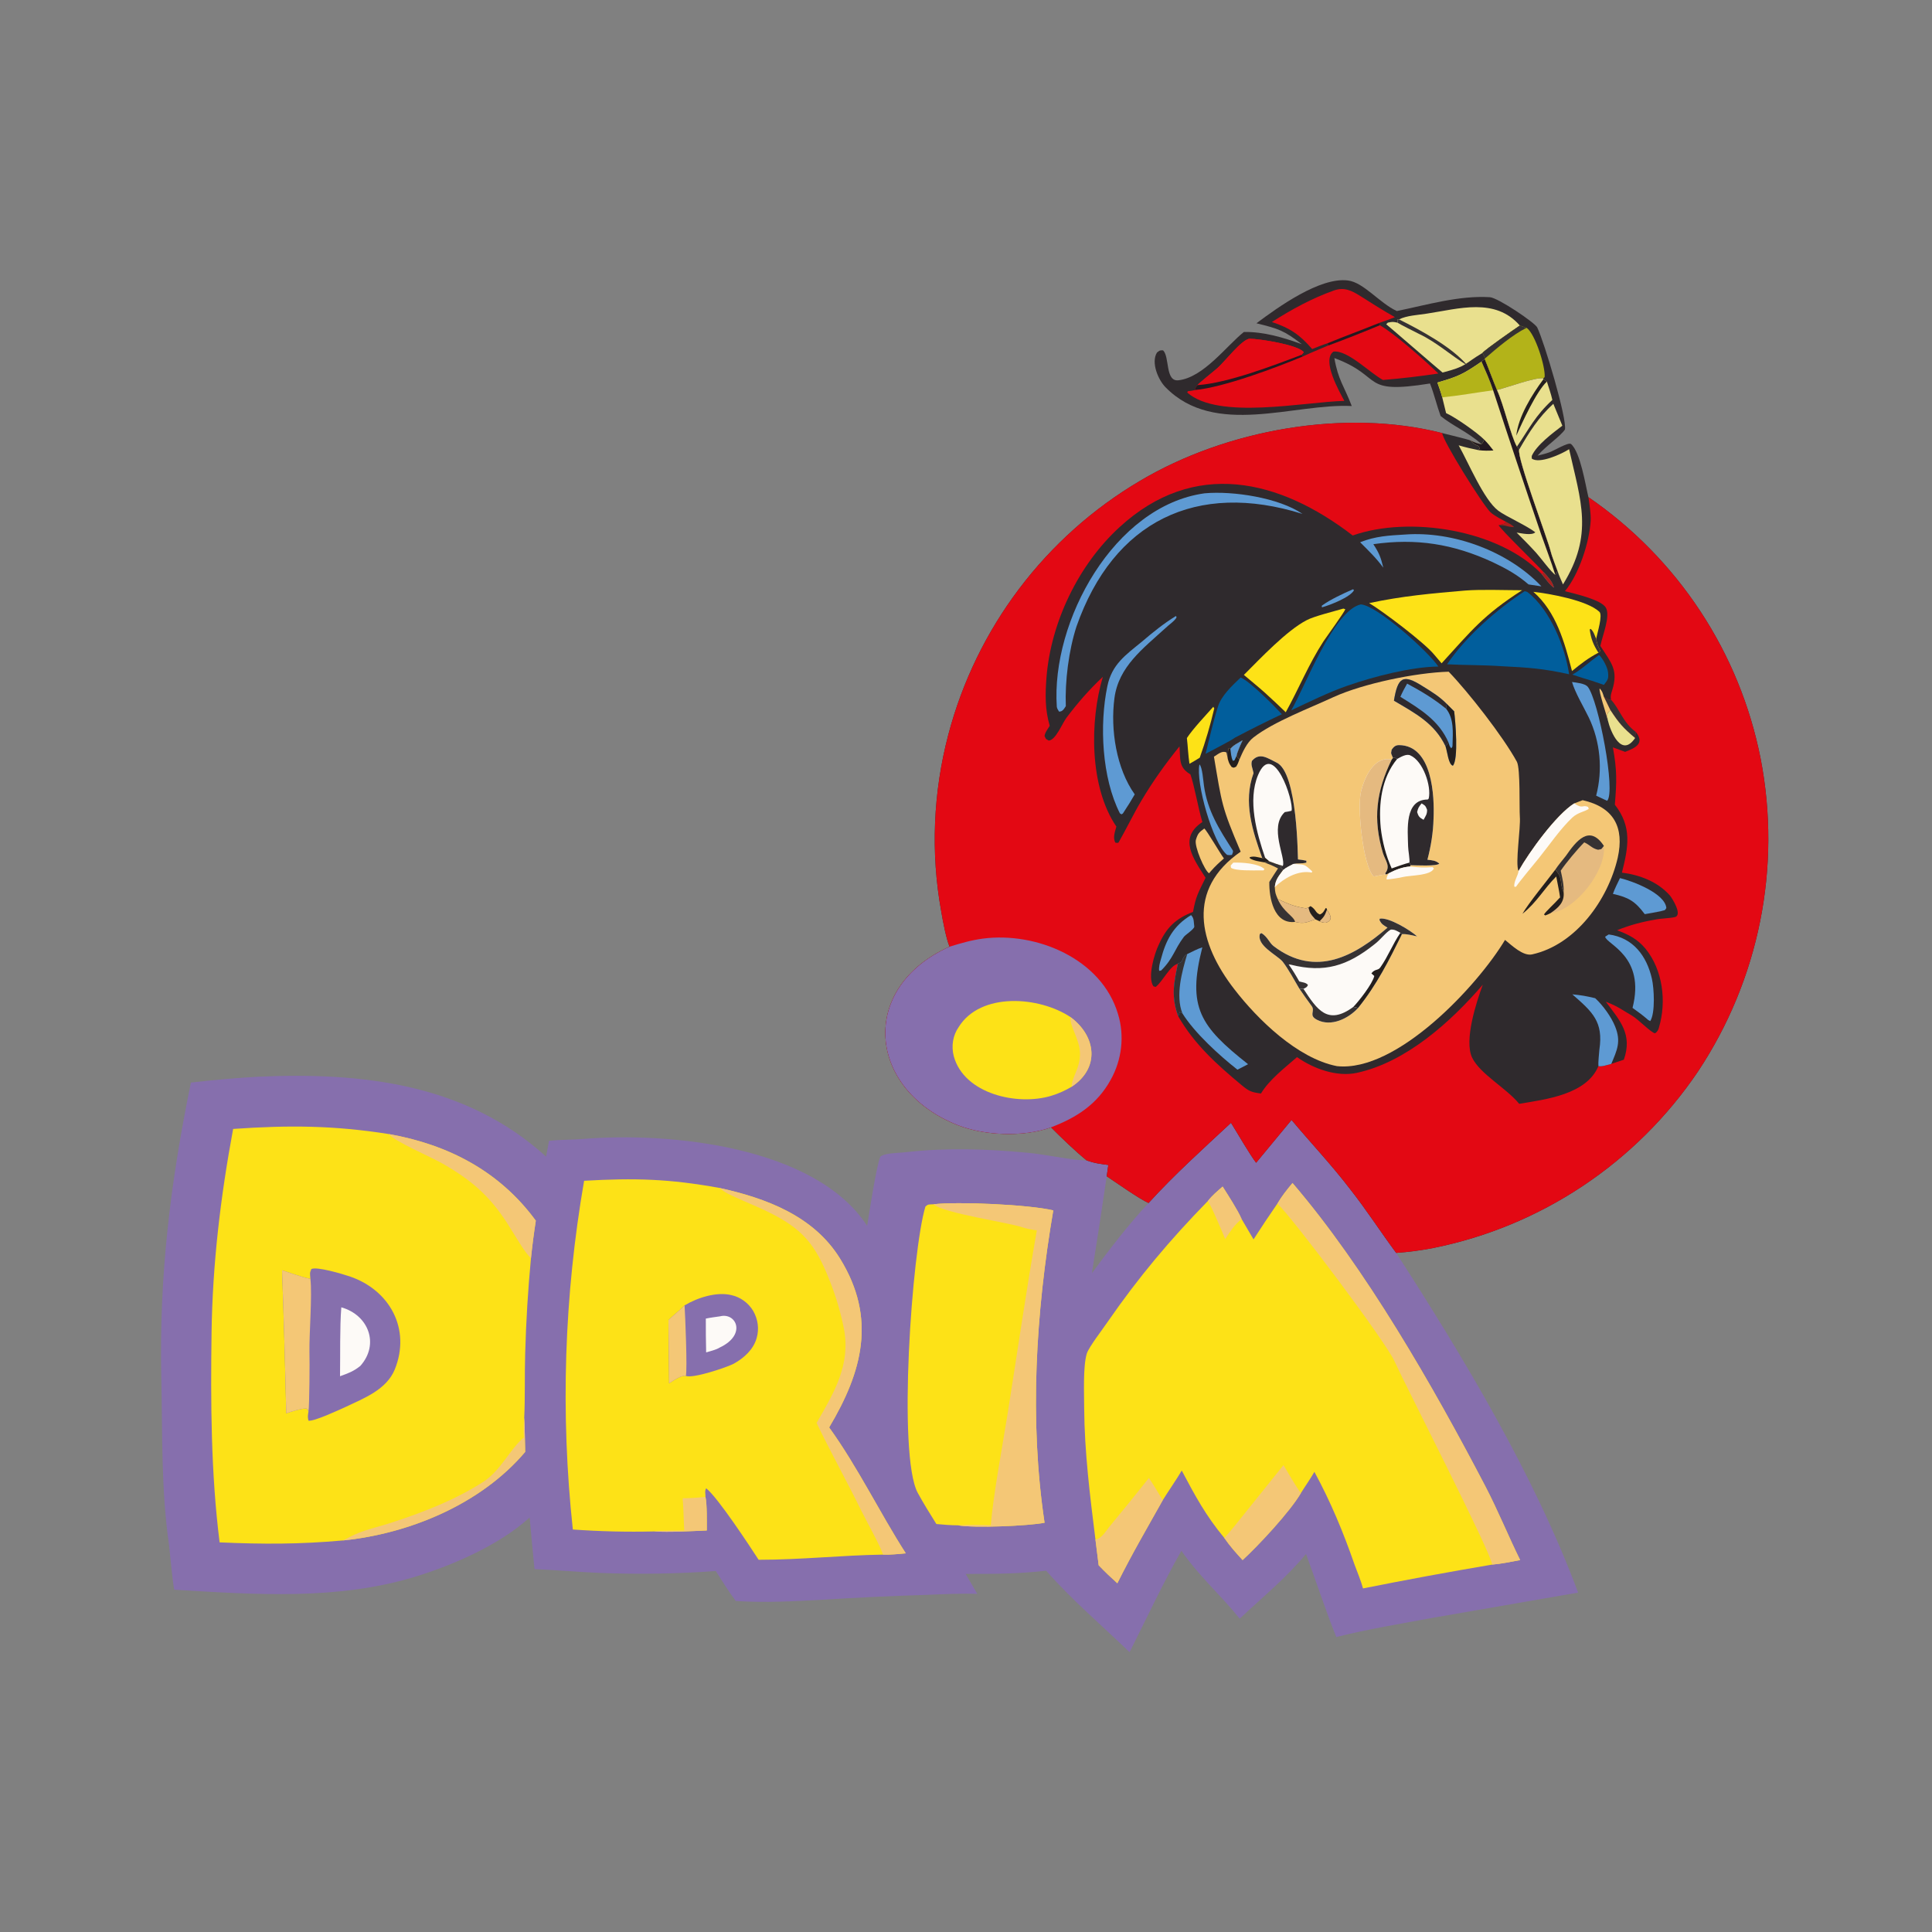 <svg version="1.2" xmlns="http://www.w3.org/2000/svg" viewBox="0 0 600 600" width="600" height="600">
	<rect x="0" y="0" width="600" height="600" fill="#808080" stroke="none"/>
	<title>Proyecto nuevo</title>
	<style>
		.s0 { fill: #866fad } 
		.s1 { fill: #fde217 } 
		.s2 { fill: #f4c776 } 
		.s3 { fill: #fdfaf7 } 
		.s4 { fill: #2f2a2d } 
		.s5 { opacity: .99;fill: #ab1e1c } 
		.s6 { fill: #e30813 } 
		.s7 { fill: #363233 } 
		.s8 { fill: #e9e08e } 
		.s9 { fill: #b3b319 } 
		.s10 { fill: #241920 } 
		.s11 { fill: #5e9ad3 } 
		.s12 { fill: #241f1e } 
		.s13 { fill: #ab1e1c } 
		.s14 { fill: #e5ba80 } 
		.s15 { fill: #015e9c } 
	</style>
	<g id="Layer 1">
		<g id="Layer 1">
			<path class="s0" d="m59.3 336.2q10.3-1.2 20.6-1.8c32.4-1.5 64.7 2.1 89.7 24.8l0.9-4.9c3.4-0.4 7.3-0.3 10.8-0.6 26.8-2.2 71.9 2.3 88 27 0.6-3.7 2.9-18.8 4.1-21.5 1.5-1.2 5.8-1.1 8.1-1.4 12.5-1.4 25-1 37.6 0.2 5.6 0.5 12.4 2.1 17.9 2.4h0.5c2.6 0.9 3.9 1 6.7 1.4l-0.5 3.5q-2.2 15-4.6 30.1c5.2-7.1 11.6-15.4 17.6-21.8 8.1-8.9 16.8-16.7 25.6-24.9 2 3.2 5.8 9.8 7.8 12.4l11-13.3c6.2 7.4 12.3 13.8 18.2 21.5 5.2 6.6 9.4 13.2 14.3 19.8 21 32.6 42.9 69 56.5 105.5l-45 7.8c-9.2 1.7-21.1 3.7-30.1 6-3.2-7.9-6.4-17.7-9.4-25.8-6.4 7.7-13.5 13.4-20.6 20.1-5.8-7.3-12.5-13-18.1-21.1-5.7 10-10.9 21.2-16.1 31.5-8.6-8.3-17.9-16.2-25.9-25.3-8.8 1-16.1 1-25 1l3.6 6.2c-4.6-0.2-11 0.1-15.7 0.3q-16.1 0.5-32.2 1.5c-9.2 0.5-17.9 1-27.1 0.4-2.1-2.8-4.3-6.3-6.2-9.3q-17.9 1.3-35.8 0.6c-6.9-0.3-13.7-0.9-20.5-1.2q-0.8-8-1.5-16l-0.4 0.3c-9 8.1-23 14.3-34.6 17.9-24.5 7.6-50.2 5.7-75.4 4.2-0.7-4.2-1.1-9.5-1.6-13.9-2.5-17.3-2-34.5-2.4-51.8-0.7-31.8 2.8-60.7 9.2-91.8z"/>
			<path class="s1" d="m72.4 350.6c17.3-1.2 31.4-1.1 48.4 1.6 18.5 3.3 34.4 11.6 45.6 26.9q-0.9 5.8-1.5 11.6-1.4 14.8-1.8 29.6c-0.2 6.2 0 14.2-0.3 20 0.2 3.5 0.2 7.2 0.3 10.6-13.7 16.2-35.9 25.4-56.6 27.5-13.5 1.2-24.6 1.2-38.3 0.6-2.7-21.5-2.8-43.5-2.5-65.1 0.3-21.4 2.8-42.3 6.7-63.3z"/>
			<path class="s2" d="m120.8 352.2c18.5 3.3 34.4 11.6 45.6 26.9q-0.9 5.8-1.5 11.6c-1.7-1.3-5-7.1-6.3-9.1-5.8-9.5-11.5-14.7-21.1-20.2-3.4-2-15-6.9-16.7-9.2z"/>
			<path class="s2" d="m162.8 440.3c0.2 3.5 0.2 7.2 0.3 10.6-13.7 16.2-35.9 25.4-56.6 27.5 0.8-0.4 1.1-0.5 1.8-0.9 4-2.3 9.8-3.4 14.1-4.9 9.7-3.2 19.1-6.9 27.7-12.4 5.5-3.6 8.2-10.1 12.6-13.8-0.1-2.2-0.1-3.9 0.1-6.1z"/>
			<path class="s0" d="m96.4 397.2c-0.1-1.6-0.3-1.8 0.3-3.1 1.8-0.8 9.5 1.5 11.9 2.3 12.4 4.2 19.1 16.3 14 28.9-2.6 6.3-9.5 8.9-15.4 11.7-2 0.9-9.7 4.5-11.4 4.2-0.3-1.2-0.2-1.6 0-2.8-0.3-0.8 0-0.5-0.7-1-2 0.1-4.3 0.9-6.2 1.5q-0.5-22.2-1.3-44.4c2.7 0.9 6.1 2.1 8.8 2.7z"/>
			<path class="s2" d="m87.6 394.5c2.7 0.9 6.1 2.1 8.8 2.7 0.6 5.1-0.4 17.1-0.3 22.7 0.1 2.8 0 16.6-0.3 18.5-0.3-0.8 0-0.5-0.7-1-2 0.1-4.3 0.9-6.2 1.5q-0.5-22.2-1.3-44.4z"/>
			<path class="s3" d="m106 406c8.5 2.4 11.9 11.5 5.9 18.2-2.1 1.7-3.8 2.3-6.3 3.2 0.1-6.4-0.1-15.3 0.4-21.4z"/>
			<path class="s1" d="m396.7 373.8c1.5-2.5 2.8-4.1 4.7-6.4 22.7 26.5 43.6 63 59.9 94.2 4 7.7 7.1 15.4 10.8 22.9-2.7 0.5-6.1 1.2-8.7 1.4q-20.1 3.4-40.1 7.4c-0.7-2.5-1.7-4.9-2.6-7.3-3.5-10.1-7.4-19.5-12.5-28.9-1.2 2.1-2.9 4.5-4.2 6.6-3.4 5.8-13.1 16.2-18.1 20.8-2.1-2.3-3.9-4.3-5.7-6.9-5.8-7-9-13-13.2-20.9-1.7 2.9-4.1 6.3-5.9 9.2-5.1 9.1-9.4 16.4-14.1 25.8-2.1-1.9-3.8-3.5-5.8-5.6q-0.5-4-1-8c-1.7-13.6-3.4-27.1-3.5-40.8 0-4.4-0.4-12.8 0.8-16.9 0.6-2 5.1-7.8 6.5-9.9 9.7-14 19.3-25.4 31.1-37.5 1.4-1.8 2.9-3 4.6-4.5 1.7 2.7 4.7 7.3 5.9 10.1l3.7 6.3q3.6-5.6 7.4-11.1z"/>
			<path class="s2" d="m396.7 373.8c1.5-2.5 2.8-4.1 4.7-6.4 22.7 26.5 43.6 63 59.9 94.2 4 7.7 7.1 15.4 10.8 22.9-2.7 0.5-6.1 1.2-8.7 1.4-0.2-3.5-27.2-56.2-30.4-63.3-2.8-6.1-31.7-44.6-36.3-48.8z"/>
			<path class="s2" d="m340.2 478.1c1.8-0.2 3.1-2.4 4.2-3.8q6.3-7.6 12.4-15.3c1.5 2.2 2.9 4.6 4.3 6.9-5.1 9.1-9.4 16.4-14.1 25.8-2.1-1.9-3.8-3.5-5.8-5.6q-0.5-4-1-8z"/>
			<path class="s2" d="m398.6 455c1.5 2.5 3.7 6.4 5.4 8.7-3.4 5.8-13.1 16.2-18.1 20.8-2.1-2.3-3.9-4.3-5.7-6.9 1.4-1.3 4.8-5.7 6.2-7.4q6.1-7.6 12.2-15.2z"/>
			<path class="s2" d="m375.1 373c1.4-1.8 2.9-3 4.6-4.5 1.7 2.7 4.7 7.3 5.9 10.1-2.2 1.7-3.5 3.8-5.1 6.2-1-2.4-4.2-10.1-5.4-11.8z"/>
			<path class="s1" d="m181.4 366.7c15.7-0.9 26.5-0.6 41.9 2.2 14.6 3.2 29.4 8.7 37.6 22 11.4 18.5 6.9 35.1-3.4 52.4 9 12.5 15.7 26.5 23.8 39.1-2 0.2-5.2 0.5-7.1 0.4-13 0.2-25.3 1.6-38.6 1.6-2.8-4.3-12.7-19.4-16.3-22.2-0.5 1-0.2 1.5-0.2 2.7 0.5 2.4 0.4 7.7 0.4 10.4-4.8 0.2-11.6 0.6-16.4 0.3q-12.6 0.3-25.2-0.6c-3.9-36.1-2.7-72.5 3.5-108.3z"/>
			<path class="s2" d="m223.3 368.9c14.6 3.2 29.4 8.7 37.6 22 11.4 18.5 6.9 35.1-3.4 52.4 9 12.5 15.7 26.5 23.8 39.1-2 0.2-5.2 0.5-7.1 0.4-0.3-1.8-5.6-11.3-6.8-13.8-4.4-9-9.5-18.1-13.8-27.1 5.5-9.5 10.6-18.1 8.5-29.2q-1.5-7.6-4.4-14.9c-4.5-11.5-8.5-16.3-19.7-21.7-2.6-1.3-11.3-4.8-13-6q-0.9-0.6-1.7-1.2z"/>
			<path class="s2" d="m219.1 464.9c0.5 2.4 0.4 7.7 0.4 10.4-4.8 0.2-11.6 0.6-16.4 0.3 2.3-0.3 7-0.2 9.4-0.3-0.2-3.4-0.2-6.5-0.5-10 2.2 0 4.9-0.2 7.1-0.4z"/>
			<path class="s0" d="m212.6 405.4c4-2.4 9.9-4.3 14.5-3.2 2.8 0.6 5.3 2.4 6.8 4.9 1.5 2.6 1.9 5.6 1.1 8.4-1 3.6-3.9 6.2-7.1 8-2.3 1.2-12.8 4.7-14.9 3.8-1.4-0.3-3.8 1.4-5.2 2.3l-0.2-19.6c1.5-1.6 3.3-2.8 5-4.6z"/>
			<path class="s2" d="m207.6 410c1.5-1.6 3.3-2.8 5-4.6 0.2 3 0.9 19.9 0.4 21.9-1.4-0.3-3.8 1.4-5.2 2.3z"/>
			<path class="s3" d="m223.6 408.8c5-1.3 8.4 5.7-0.1 9.7-1.1 0.7-2.9 1.1-4.2 1.5-0.1-3.3-0.1-7.2-0.1-10.5 1.4-0.3 3-0.5 4.4-0.7z"/>
			<path class="s1" d="m289.9 374c7.6-0.9 29.7 0.1 37.2 1.9-5.4 31.6-7.5 65.1-2.7 97-5.1 1-21.8 1.7-26.9 0.8-2.3 0-4.5-0.2-6.7-0.4-2-3.2-4-6.4-5.8-9.7-6.3-11.8-1.8-75.1 2.4-88.9 0.9-0.8 1-0.6 2.5-0.7z"/>
			<path class="s2" d="m289.9 374c7.6-0.9 29.7 0.1 37.2 1.9-5.4 31.6-7.5 65.1-2.7 97-5.1 1-21.8 1.7-26.9 0.8 2.9-0.2 7.1-0.1 10.2 0 0.7-9 3.7-25.1 5.2-34.5 3-18.9 5.8-38.4 9.1-57.1-0.9-0.1-3.6-0.6-4.3-0.9-4.7-1.6-24.6-4.4-27.8-7.2z"/>
			<path class="s4" d="m390.2 100.4c6.7-5 19.7-14.4 28.4-13.3 4.9 0.6 9.8 7 15.2 9.5 9.3-1.9 19.4-4.9 28.9-4.3 2.6 0.2 14.1 8 14.7 9.4 2.2 4.5 9.3 28.4 8.6 31.7-1.5 2.2-5.8 5-8.5 8.1 1.3-0.3 2.5-0.6 3.6-1 1.3-0.4 6-3.3 6.8-2.6 2.9 2.5 4.5 12.8 5.4 16.5 27.8 19.1 47 48.2 53.5 81.3 6.5 33.7-0.5 68.5-19.5 97.1-19.2 28.4-48.8 48.1-82.3 54.8q-5.7 1.1-11.4 1.5c-4.9-6.6-9.1-13.2-14.3-19.8-5.9-7.7-12-14.1-18.2-21.5l-11 13.3c-2-2.6-5.8-9.2-7.8-12.4-8.8 8.2-17.5 16-25.6 24.9-2.8-1.2-10.3-6.5-13-8.3l0.5-3.5c-2.8-0.4-4.1-0.5-6.7-1.4-3.8-3.1-7.7-6.9-11.1-10.3-8.5 3.1-20.7 2.6-29-0.7-28-11.1-30.9-42.6-2.5-55.4-1.1-2.6-2.1-8.1-2.6-11-3.3-18.2-2.5-36.9 2.2-54.8 8.7-33.1 30.1-61.5 59.6-78.9 26.8-15.9 63.5-22.5 93.8-14.8 1.5 0.4 7.9 1.9 8.8 2.3 0.9 0.4 2.4 1.1 3.4 1.1-4.5-3.9-8.9-5.6-12.7-8.7-1.2-3.3-2-6.8-3.3-10.1-21.9 3.5-14.1-2.1-29.7-7.9 1.2 6.9 3 8.6 5.4 14.9-17.9-0.9-42.5 9.8-57.8-5.8-2.3-2.3-4.6-7.7-2.7-10.8 0.9-0.7 0.8-0.7 1.9-0.7 2.1 2 0.6 9.8 4.8 9.3 7.8-0.9 14.9-10.7 20.3-15 6.2-0.1 12.2 1.7 18 3.8-5.6-4.3-7.2-4.8-14.1-6.5zm88.6 77.9c1 1.2 2.6 3.5 3.8 4.2-0.6-2.1-1.8-3.2-3.2-4.8z"/>
			<path class="s5" d="m479.4 177.7c1.4 1.6 2.6 2.7 3.2 4.8-1.2-0.7-2.8-3-3.8-4.2z"/>
			<path class="s6" d="m294.9 294c-1.1-2.6-2.1-8.1-2.6-11-3.3-18.2-2.5-36.9 2.2-54.8 8.7-33.1 30.1-61.5 59.6-78.9 26.8-15.9 63.5-22.5 93.8-14.8 0.1 2.3 12.5 22.2 15 24.6 1.2 1.1 3.4 2.2 4.9 3-1 0.9-0.9 0.6-2.4 1 1.1 1.8 11.4 11.7 14 14.6l-0.6 0.6c-13.2-13.8-41.1-18.2-58.7-12-22.9-17.6-49.3-23.8-72.4-2.6-12.7 11.6-21.3 29.4-22.7 46.6-0.4 5.3-0.5 10 1 15.1-0.6 1-1.5 2.1-1.6 3.2 0.6 1.2 0.2 0.7 1.3 1.4 2.2-0.2 4.1-5.2 5.5-7.1 3.4-4.5 7.1-8.8 11.3-12.7-4.1 13.7-4.2 34.2 4.2 46.5-0.4 1.5-1.2 3.5-0.3 5 0.3 0 0.8 0.2 1-0.1 2.4-4.2 4.6-8.8 7.1-13 3.5-5.9 7.5-11.5 11.8-16.8 0.3 3.8-0.3 6.4 3.1 8.5l0.3 0.2c1.3 3.8 2.3 10 3.7 14.8-7.6 5-2.7 11.5 1 17.3-2.3 4.7-3 5.7-3.9 10.6-5.4 2.1-8.2 4.8-10.6 10.1-1.4 2.8-3.6 10.3-1.7 13l0.7 0.2c2.3-1.8 4.4-6.6 6.9-7.2-1.3 6.1-2.1 10.3 0.1 16.3 5 8.7 12 15 19.7 21.4 2.3 1.9 3 2.2 6 2.6 2.6-4.3 7.3-7.9 11.2-11.3 5.1 3.6 12.3 6.2 18.5 4.9 15.4-3.3 29.3-15.9 39.2-27.4-2 5.4-5.9 17.3-3.3 22.7 2.5 5.1 10.6 9.4 14.6 14.3 8.4-1.4 20.9-2.9 24.6-11.7 1.3 0.2 2.7-0.4 4-0.7l3.9-1.3c2.7-7.8-1-11.9-5.6-18 3.9 1.5 4.8 2.4 8.1 4.3 2.3 1.4 5.9 5.3 7.2 5.5 0.7-0.5 1-1 1.2-1.8 2.4-8.1 1.2-17.9-4.2-24.5-2.5-3-5.3-4.4-8.8-5.7 3.9-1.6 7.7-2.6 11.8-3.3 1.8-0.4 4.6-0.4 6.2-0.8 2.4-0.7-1-6-1.6-6.7-3.8-4.3-9.4-6.4-14.9-7.1 2-7.9 3.2-14.2-2.2-21.1 0.6-7.2 0.7-10.6-0.6-17.8l3.8 1.4c3.4-1.3 6.1-2.7 3.3-6.2l-0.2 1.9c-3.8-3.2-5-4.6-7.7-8.7l-2-4.1c0.9 0.6 1.2 0.9 2.2 0.9-0.2-1.2 0-1.7 0.4-3 1.9-6.2-0.2-8.3-3.7-13.7 0.7-3.4 3.2-9.3 1.7-11.9-1.5-2.5-9.6-4.3-12.7-5.1 4.4-5.3 7.6-15.2 8-21.9 0.1-2.2-0.4-5.1-0.7-7.3 27.8 19.1 47 48.2 53.5 81.3 6.5 33.7-0.5 68.5-19.5 97.1-19.2 28.4-48.8 48.1-82.3 54.8q-5.7 1.1-11.4 1.5c-4.9-6.6-9.1-13.2-14.3-19.8-5.9-7.7-12-14.1-18.2-21.5l-11 13.3c-2-2.6-5.8-9.2-7.8-12.4-8.8 8.2-17.5 16-25.6 24.9-2.8-1.2-10.3-6.5-13-8.3l0.5-3.5c-2.8-0.4-4.1-0.5-6.7-1.4-3.8-3.1-7.7-6.9-11.1-10.3-8.5 3.1-20.7 2.6-29-0.7-28-11.1-30.9-42.6-2.5-55.4z"/>
			<path class="s0" d="m294.9 294c3.6-1.1 6.6-2 10.3-2.5 16.6-2.2 36.9 6.2 42 23.4 2.1 6.8 1.2 14.3-2.3 20.5-4.2 7.6-10.6 11.7-18.5 14.7-8.5 3.1-20.7 2.6-29-0.7-28-11.1-30.9-42.6-2.5-55.4z"/>
			<path class="s1" d="m332.8 337.5q-3 1.8-6.3 2.8c-10.4 3.2-27.1-0.5-30.3-12.3-0.8-3.1-0.3-6.4 1.5-9 6.8-11 25.1-9.6 34.8-3.1 8 6 9.1 15.8 0.3 21.6z"/>
			<path class="s2" d="m332.5 315.9c8 6 9.1 15.8 0.3 21.6 0.1-3.2 2.7-5.7 2.6-10.5-0.1-4.3-3.4-8.6-2.9-11.1z"/>
			<path class="s7" d="m498.1 216.4c0.9 0.6 1.2 0.9 2.2 0.9 2.6 2.7 3.7 7.1 7.7 10l-0.2 1.9c-3.8-3.2-5-4.6-7.7-8.7z"/>
			<path class="s8" d="m460.1 112.3l1-0.8c1.2 2.9 2.7 7 3.8 9.6 2.1 4.5 4.3 14.3 6.2 17.6l0.7 0.9c-0.8 2.4 8.8 27.6 9.8 31.7 0.2 1 1.7 4.9 2.1 6l-0.7 1.2c-1.2-0.7-4.7-5.5-6-6.9-2-2.2-3.9-4.1-6-6.2 1.5 0.2 4.7 1 5.8-0.1-2.9-2.2-9.1-4.9-11.5-6.7-4.5-3.4-9.2-14.8-12.3-20.3 2.4 0.7 3.8 1 6.2 1.5l0.3-0.5-0.2-0.7c-1.3-0.6-1.7-0.7-2.6-1.8 0.9 0.4 2.4 1.1 3.4 1.1 0.6-0.6 0.4-0.5 0.8-1.4-2.2-2.2-8.9-6.9-11.8-8.2l-1.2-4.9c-0.4-1.6-1-3.1-1.5-4.6 6.6-1.9 8-2.6 13.7-6.5z"/>
			<path class="s9" d="m446.4 118.8c6.6-1.9 8-2.6 13.7-6.5 1.4 3.2 2.5 5.6 3.6 8.9-5.1 0.7-10.7 1.7-15.8 2.2-0.4-1.6-1-3.1-1.5-4.6z"/>
			<path class="s10" d="m460.1 112.3l1-0.8c1.2 2.9 2.7 7 3.8 9.6 2.1 4.5 4.3 14.3 6.2 17.6l0.7 0.9c-0.8 2.4 8.8 27.6 9.8 31.7 0.2 1 1.7 4.9 2.1 6l-0.7 1.2c-1.2-3.9-3-8.6-4.4-12.6q-7.6-22.3-14.9-44.7c-1.1-3.3-2.2-5.7-3.6-8.9z"/>
			<path class="s10" d="m460.9 136.5c1.3 1.3 1.8 2 2.9 3.4-1.5 0.1-3.1 0.1-4.6-0.1l0.3-0.5-0.2-0.7c-1.3-0.6-1.7-0.7-2.6-1.8 0.9 0.4 2.4 1.1 3.4 1.1 0.6-0.6 0.4-0.5 0.8-1.4z"/>
			<path class="s8" d="m482.4 125.4l2.8 6.8c-3 2.3-8 6-9.5 9.4v0.8c2.3 1.8 9.3-1.4 11.6-2.9 3.6 16.1 7.7 26.5-1.9 42-0.5-1.2-1.3-2.9-1.7-4.2-0.4-1.1-1.9-5-2.1-6-1-4.1-10.6-29.3-9.8-31.7 3.1-5.4 6-10 10.6-14.2z"/>
			<path class="s8" d="m434.5 99.2c2.2-1.2 6.1-1.4 8.6-1.8 10-1.5 21.2-5.1 28.9 3.7-1.8 1.2-10.7 7.4-11.6 8.5-6 3.6-4.7 4.1-12.4 6.1-0.8-0.6-17.4-15-17.5-15l0.5-0.5c1.5-0.3 1.5-0.3 3 0 0.1-0.4 0-0.6-0.1-1z"/>
			<path class="s7" d="m434 100.2c0.1-0.4 0-0.6-0.1-1h0.6c6.6 3.3 16.5 8.6 21.2 14.3-5.1-3.1-9.5-7.2-15-9.8-1-0.5-6-3-6.7-3.5z"/>
			<path class="s9" d="m472 101.1c0.7 0.2 1.3 0.5 2.1 0.7 2.7 1.9 5.9 12.2 5.6 15.3l-0.4 0.4c-2.6-0.4-11.3 2.9-14.4 3.6-1.1-2.6-2.6-6.7-3.8-9.6l0.1-0.2-0.8-1.7c0.9-1.1 9.8-7.3 11.6-8.5z"/>
			<path class="s7" d="m472 101.1c0.7 0.2 1.3 0.5 2.1 0.7-4.3 2.1-9.2 6.3-12.9 9.5l-0.8-1.7c0.9-1.1 9.8-7.3 11.6-8.5z"/>
			<path class="s11" d="m368.7 296.3c1.5-0.7 3.1-1.6 4.7-2.1-4.8 18.7-0.6 24.6 14.2 36.3l-3.3 1.7c-5.6-4.4-13.3-11.4-17.1-17.5l-0.8-0.4c-0.2 0.5-0.3 0.8-0.5 1.3-2.2-6-1.4-10.2-0.1-16.3q0.1-0.1 0.2-0.2c1.7-0.2 0.7-1.6 2.7-2.8z"/>
			<path class="s7" d="m365.8 299.3q0.1-0.1 0.2-0.2c1.7-0.2 0.7-1.6 2.7-2.8-1.6 5.4-3.7 12.8-1.5 18.4l-0.8-0.4c-0.2 0.5-0.3 0.8-0.5 1.3-2.2-6-1.4-10.2-0.1-16.3z"/>
			<path class="s8" d="m464.9 121.1c3.1-0.7 11.8-4 14.4-3.6v0.3l1.1 0.7c0.6 1.9 1.3 3.9 1.7 5.7-5.4 5-7.1 8.8-11 14.5-1.9-3.3-4.1-13.1-6.2-17.6z"/>
			<path class="s12" d="m479.3 117.8l1.1 0.7c-3.3 3.1-7.6 12.6-9.5 16.8 0.6-5.9 4.9-12.8 8.4-17.5z"/>
			<path class="s11" d="m488.3 308.8c3 0.3 4.1 0.5 7.1 1.2 2.4 2.2 5 5.8 6.2 8.8 1.9 4.7 0.6 7.3-1.2 11.6-1.3 0.3-2.7 0.9-4 0.7-0.1-0.9 0.2-4 0.3-5.1 1.3-8.7-2.1-11.7-8.4-17.2z"/>
			<path class="s8" d="m499.3 223.6c-0.2-1.8-0.4-1.8 0.8-3.1 2.7 4.1 3.9 5.5 7.7 8.7-4.2 6.2-7.6-1.8-8.5-5.6z"/>
			<path class="s2" d="m499.3 223.6c-0.4-1.7-2.9-9-2.5-9.8 0.9 1 0.9 1.4 1.3 2.6l2 4.1c-1.2 1.3-1 1.3-0.8 3.1z"/>
			<path class="s13" d="m467.8 162.1c0.9 0.5 1.7 0.8 2.4 1.6-2.1 0-2.5-0.7-4.8-0.6 1.5-0.4 1.4-0.1 2.4-1z"/>
			<path class="s2" d="m384.9 235.9c1-2.3 2.3-5.3 4.4-6.9 6.3-4.9 17.5-9.1 24.8-12.5 9.2-4.2 25.5-7.6 35.8-7.9 6 6.2 16.9 20.1 21.2 28 1.1 2.2 0.7 14.3 0.9 17 0.3 3.6-1.5 14.6-0.4 16.9 3.3-5.9 11.7-17.5 17.3-21l2.6-1c9.7 2.2 13 8.4 10.9 17.9-3 13-13 27-26.6 30-2.8 0.6-6.3-2.8-8.4-4.5-8.5 14.2-33.6 41.2-52.2 39.2-12.3-2.4-24.7-14.6-31.8-23.8-11.2-14.4-15-31.1 1.9-42.8-6-14.1-5.8-14.8-8.3-29.5 1.3-0.8 2.6-2 3.9-1.3l0.4 2c0.1-1.2-0.1-2.3 0.3-3.4l0.5 0.3c0.9-1.2 2.5-1.9 3.8-2.7-0.6 1.3-1.7 3.7-1.9 4.9z"/>
			<path class="s3" d="m471.6 270.5c3.3-5.9 11.7-17.5 17.3-21 2.7 1.9 2.5 0.3 4.3 1.1l0.2 0.6c-1.5 1-3.2 1-5.1 2.7-3.8 3.6-7.1 8.5-10.4 12.6-1.6 2-5.9 7.1-7.1 8.9h-0.5c-0.3-1.5 1.2-3.6 1.3-4.9z"/>
			<path class="s12" d="m382.1 232.6c0.9-1.2 2.5-1.9 3.8-2.7-0.6 1.3-1.7 3.7-1.9 4.9l0.9 1.1c-0.4 1.1-0.4 1.2-1 2.2-1 0.4-0.5 0.4-1.4 0.1-0.8-1.1-0.8-1.2-1.2-2.5 0.1-1.2-0.1-2.3 0.3-3.4z"/>
			<path class="s11" d="m382.1 232.6c0.9-1.2 2.5-1.9 3.8-2.7-0.6 1.3-1.7 3.7-1.9 4.9l-0.6 1.3-0.5 0.2c-0.6-1.1-0.6-2.5-0.8-3.7z"/>
			<path class="s3" d="m432.6 235.4c-0.6-1.6-0.7-1.1-0.4-2.6 0.6-0.8 1.1-1.4 2.3-1.4 10.4 0.1 11 16 10.7 22.8-0.1 4.3-0.8 8.6-1.9 12.8 1.6 0.2 2.5 0.2 3.7 1.2-0.8 0.9-7.4 0.5-8.9 0.5l-0.2 0.4c-2.5 0.2-4.4 1-6.6 2.1l-0.9 0.4c-1.1 0-2.6 0.4-3.8 0.6-3.3-3.3-5.2-21.4-3.9-26.5 1.1-4.3 4-11 9.5-9.8z"/>
			<path class="s14" d="m430.4 271.6c-1.1 0-2.6 0.4-3.8 0.6-3.3-3.3-5.2-21.4-3.9-26.5 1.1-4.3 4-11 9.5-9.8-4.8 9.9-5.9 18.4-2.7 29.1 0.8 2.4 2.4 4 0.7 6.2z"/>
			<path class="s4" d="m432.6 235.4c-0.6-1.6-0.7-1.1-0.4-2.6 0.6-0.8 1.1-1.4 2.3-1.4 10.4 0.1 11 16 10.7 22.8-0.1 4.3-0.8 8.6-1.9 12.8 1.6 0.2 2.5 0.2 3.7 1.2-0.8 0.9-7.4 0.5-8.9 0.5l-0.4-0.8c0.2-0.9-0.4-3.9-0.4-5.1-0.1-5-1.2-14.5 6.1-14.5l0.3-0.3c0.9-3.9-1.8-11.7-5.7-13.4-1.2-0.6-3 0.5-4.1 1.1-0.8-0.4-0.4-0.3-1.3-0.3z"/>
			<path class="s3" d="m441.5 249.5c1.3 0.8 1.2 0.8 1.7 2 0 1.4-0.4 1.8-1.1 3.1-1.3-0.7-1.6-1.1-2-2.4 0.3-1.3 0.5-1.6 1.4-2.7z"/>
			<path class="s12" d="m432.6 235.4c0.9 0 0.5-0.1 1.3 0.3-4.9 5.9-5.8 14-5.1 21.4 0.5 4.3 1.6 8.6 3.4 12.6 1.4-0.5 4.2-1.5 5.5-1.8l0.4 0.8-0.2 0.4c-2.5 0.2-4.4 1-6.6 2.1l-0.9 0.4-0.2-0.4c1.7-2.2 0.1-3.8-0.7-6.2-3.2-10.7-2.1-19.2 2.7-29.1z"/>
			<path class="s3" d="m430.9 288.1c-1.4-0.9-1.8-1-2.5-2.4l0.1-0.4c2.8-0.5 9.5 3.6 11.6 5.5-1.6-0.3-3.2-0.8-4.7-0.7-4 8.1-7.8 15.7-13.6 22.9-3 3.3-8.4 6-12.8 3.7-2.7-1.4-0.5-2.6-1.6-4.2-1.3-1.8-2.7-3.7-3.9-5.5-1.6-2.7-3.4-6.1-5.2-8.4-1.7-2-8.2-5-7-8.6l0.5-0.2c1.9 1.2 2.4 3 3.7 4 13.2 10.1 25.4 2.9 35.4-5.7z"/>
			<path class="s7" d="m430.9 288.1c-1.4-0.9-1.8-1-2.5-2.4l0.1-0.4c2.8-0.5 9.5 3.6 11.6 5.5-1.6-0.3-3.2-0.8-4.7-0.7l-0.5-0.4c-1.1-0.6-1.8-1.1-3-1-1.6 0.9-3.2 3.2-5.1 4.6-8.4 6.7-15.5 8.9-25.9 6.3l-0.7-0.1c1.2 1.7 2.3 3.5 3.3 5.3 1 0.3 2.1 0.3 2.7 1.1-0.4 0.8-0.5 0.7-1.4 1.2l-1.3-0.1c-1.6-2.7-3.4-6.1-5.2-8.4-1.7-2-8.2-5-7-8.6l0.5-0.2c1.9 1.2 2.4 3 3.7 4 13.2 10.1 25.4 2.9 35.4-5.7z"/>
			<path class="s7" d="m403.5 307l1.3 0.1c4.2 6.4 7.5 11.5 15.5 5.6l1.5 0.3c-3 3.3-8.4 6-12.8 3.7-2.7-1.4-0.5-2.6-1.6-4.2-1.3-1.8-2.7-3.7-3.9-5.5z"/>
			<path class="s12" d="m434.9 289.7l0.5 0.4c-4 8.1-7.8 15.7-13.6 22.9l-1.5-0.3c1.8-1.9 5.9-7.1 6.5-9.6l-0.9-0.8c1.1-1.5 2.1-0.8 2.8-1.9 2.4-3.4 3.8-7.2 6.2-10.7z"/>
			<path class="s3" d="m392 266.5c-3-8.4-6-17.4-2.7-26.4-0.3-1.6-0.9-2.5-0.5-3.8 2.4-2.8 4.9-0.8 7.6 0.5 6.7 3 6.6 30.1 6.7 30.1 0.9 0.1 1.6 0.2 2.6 0.4v0.6c-1.7 0.4-2.7 0.1-4 0.4-1.1 0.6-2.3 1.1-3.2 1.9l-0.9-0.9 0.8-0.4c-1.1-0.2-3.1-1-4.2-1.4l-1.3-1.1z"/>
			<path class="s4" d="m392 266.5c-3-8.4-6-17.4-2.7-26.4-0.3-1.6-0.9-2.5-0.5-3.8 2.4-2.8 4.9-0.8 7.6 0.5 6.7 3 6.6 30.1 6.7 30.1 0.9 0.1 1.6 0.2 2.6 0.4v0.6c-1.7 0.4-2.7 0.1-4 0.4-1.1 0.6-2.3 1.1-3.2 1.9l-0.9-0.9 0.8-0.4c1-2.5-4.4-12 0.6-16.7 0.7-0.1 1.3-0.2 2.1-0.4 0.8-3-5.7-22.3-10.4-11.1-3.3 7.9-0.4 18.1 2.2 25.7z"/>
			<path class="s11" d="m432.9 217.6c1.2-7.3 2.8-8.4 8.9-4.5 2.9 1.8 5.1 3.1 7.5 5.5 0.7 0.7 1.7 1.7 2.3 2.3 0.4 3 1.4 14.9-0.4 16.9-1.4-0.4-1.7-4.4-2.3-6.1-3.4-7.1-9.4-10.2-16-14.1z"/>
			<path class="s4" d="m432.9 217.6c1.2-7.3 2.8-8.4 8.9-4.5 2.9 1.8 5.1 3.1 7.5 5.5l-0.2 1.5c-4.1-3.3-7.5-5.3-12.1-7.8-0.8 1.4-1.5 2.7-2.1 4.1 6.1 3.8 12 7.3 15 14.3l-1 1c-3.4-7.1-9.4-10.2-16-14.1z"/>
			<path class="s12" d="m449.3 218.6c0.7 0.7 1.7 1.7 2.3 2.3 0.4 3 1.4 14.9-0.4 16.9-1.4-0.4-1.7-4.4-2.3-6.1l1-1c0.3 1 0.2 0.9 0.8 1.7 0.3-0.4 0.4-0.4 0.4-1.1 0.1-3.8 0.5-8.1-2-11.2z"/>
			<path class="s14" d="m483 270.1c0.9-1.4 2.3-3 3.3-4.3 3.2-4.6 7.3-9.9 11.8-3.1 0.8 7.7-8.8 20-16.6 20.9 2.5-1.7 4.4-3.4 4.1-6.5-1.4-3 0-4.2-2.6-7z"/>
			<path class="s7" d="m483 270.1c0.9-1.4 2.3-3 3.3-4.3 3.2-4.6 7.3-9.9 11.8-3.1-1 1.2-0.4 0.9-1.8 1.2-1.9-0.4-2.5-1.5-4.3-2.3-2.1 2.1-5.7 6.4-7.3 8.8 0.5 2.4 1 4.2 0.9 6.7-1.4-3 0-4.2-2.6-7z"/>
			<path class="s7" d="m394.2 267.5c1.1 0.4 3.1 1.2 4.2 1.4l-0.8 0.4 0.9 0.9c-1.4 1.9-2.4 3-2.6 5.3 0.1 1.8 0.2 2 0.9 3.7 3.5 1.6 5 2.3 8.8 2.9l0.8-0.3c0.3 1.8 0.9 2.3 2.1 3.7-2.6 0.9-3.5 1.5-6.3 0.8-6.6 0.8-8.1-7.5-8-12.4 0.9-1.5 1.8-2.8 2.7-4.2-1.5-0.8-2.7-1.3-4.3-1.9z"/>
			<path class="s14" d="m396.8 279.2c3.5 1.6 5 2.3 8.8 2.9l0.8-0.3c0.3 1.8 0.9 2.3 2.1 3.7-2.6 0.9-3.5 1.5-6.3 0.8-0.4-1.8-3.6-3-5.4-7.1z"/>
			<path class="s12" d="m483 270.1c2.6 2.8 1.2 4 2.6 7 0.3 3.1-1.6 4.8-4.1 6.5-0.6 0.3-1 0.5-1.6 0.7l-0.4-0.3c0.6-1 3.4-3.5 4.7-5l0.3-0.3c-0.3-2.2-0.8-4.3-1.2-6.5-3.9 3.9-5.9 7.9-10.5 11.6 1.8-3.2 7.8-10.5 10.2-13.7z"/>
			<path class="s3" d="m431.3 271.2c2.2-1.1 4.1-1.9 6.6-2.1 2.9 0.3 4 0.4 7 0.2l0.4 0.4c-0.9 2.3-7.5 2.1-9.8 2.7-0.6 0.2-4.5 0.8-4.9 0.7 0.1-1 0.2-1 0.7-1.9z"/>
			<path class="s3" d="m398.5 270.2c0.9-0.8 2.1-1.3 3.2-1.9 3.7 0.3 3.2-0.1 5.8 2.3l-0.1 0.4-0.6-0.1c-4-0.5-8.1 1.9-10.9 4.6 0.2-2.3 1.2-3.4 2.6-5.3z"/>
			<path class="s3" d="m383 267.9c2.6-0.1 7.8 0.2 9.7 2l-0.3 0.4h-1.1c-1.9 0-7.6 0.2-9-0.8l-0.1-0.7z"/>
			<path class="s12" d="m406.4 281.8l0.6-0.4c1.8 1.1 1.4 2 2.9 2.6 1-0.4 1.3-1.1 1.8-2l0.3 0.1 0.1 0.4c0.5 0.9 2.4 3.1-0.2 4-0.5 0.2-1.6-0.1-2.1-0.4l-1.3-0.6c-1.2-1.4-1.8-1.9-2.1-3.7z"/>
			<path class="s14" d="m412.1 282.5c0.5 0.9 2.4 3.1-0.2 4-0.5 0.2-1.6-0.1-2.1-0.4 1.4-1.4 1.6-1.7 2.3-3.6z"/>
			<path class="s12" d="m392.6 267.8c-1.6-0.3-3-0.4-4.4-1.2l-0.1-0.4c1.4-0.4 2.4 0 3.9 0.3l0.9-0.1 1.3 1.1z"/>
			<path class="s6" d="m428.5 101c4.5 2.5 14.3 11.2 18.2 15q-8.6 1.3-17.2 2c-4-2.1-11-9.4-15.4-8.8-3.7 2.7 1.8 12.3 3.4 15.3-12.5 0.3-39.1 6-48.8-2.6l0.2-0.4c0.9-0.1 1.5-0.2 2.4-0.4l-0.2-0.4c0.4-0.6 0.4-0.6 0.8-1.1 0.5-0.7 5.2-4.4 6.2-5.3 2.1-1.8 7.6-9 10-9.1 2.9 0 15.2 1.9 16.8 4.2l-0.7 0.8 0.4 0.5c2.6-1.2 5.3-2.3 7.9-3.4q8.1-3 16-6.3z"/>
			<path class="s6" d="m371.9 119.6c0.5-0.7 5.2-4.4 6.2-5.3 2.1-1.8 7.6-9 10-9.1 2.9 0 15.2 1.9 16.8 4.2l-0.7 0.8c-8.7 3.3-23 8.8-32.3 9.4z"/>
			<path class="s10" d="m371.9 119.6c9.3-0.6 23.6-6.1 32.3-9.4l0.4 0.5c-8.3 3.5-24.7 9.6-33.3 10.4l-0.2-0.4c0.4-0.6 0.4-0.6 0.8-1.1z"/>
			<path class="s15" d="m422.6 187.7c5.1 0.3 21 14.7 24.1 19.3-8.5 0.1-20 3.1-28.1 5.9-5.8 2-12.1 5.1-17.6 7.7 4.3-7.3 13.1-31 21.6-32.9z"/>
			<path class="s15" d="m473.5 183.6c0.3 0.1 0.6 0.1 0.9 0.3 7.1 5.5 11.7 17.2 12.9 25.5-8.1-1.8-12.8-2.1-20.9-2.5-5.8-0.4-11.3-0.3-17-0.6 5.8-8.6 15.5-17.1 24.1-22.7z"/>
			<path class="s1" d="m455 183.4c5.1-0.4 12.4-0.1 17.7-0.1-12.1 7.8-15.6 12.4-25 22.7l-2.3-2.7c-3-3.7-16.1-13.6-20.2-16 10.3-2.2 19.3-3 29.8-3.9z"/>
			<path class="s1" d="m417.2 189l0.6 0.2c-0.2 0.8-5.8 8.5-6.8 10-4.6 7.1-7.6 14.6-11.7 22q-3.1-3-6.4-6c-2.1-1.9-4.5-3.8-6.6-5.6 5.1-5.1 13.3-13.8 19.5-17 2.2-1.2 8.7-2.8 11.4-3.6z"/>
			<path class="s6" d="m395 100c6.1-3.9 12.5-7.4 19.3-9.8 3.1-1.1 5.4 0 8.1 1.7 3.6 2.3 7.1 4.5 10.8 6.6q-2.5 1-4.9 1.8l0.2 0.7q-7.9 3.3-16 6.3l-0.2-0.7c-1.6 0.5-3.3 1.2-4.8 1.8-3.8-4.4-6.8-6.5-12.5-8.4z"/>
			<path class="s10" d="m428.3 100.3l0.2 0.7q-7.9 3.3-16 6.3l-0.2-0.7c5.3-2.2 10.6-4.1 16-6.3z"/>
			<path class="s11" d="m374.1 153.2c8.9-0.8 23.1 1.4 30.4 6.4-32.9-10.3-58.7 2.2-70.2 35-2.4 7.4-3.6 17-3.3 24.7-0.6 0.9-1 1.7-2.1 1.7-0.3-0.5-0.6-0.9-0.7-1.5-1.8-26.6 17.8-62.4 45.9-66.3z"/>
			<path class="s15" d="m385.3 210.4c2.9 1.2 10.5 8.9 12.8 11.4q-7.4 3.5-14.6 7.3c-1.3 1-7.3 4-9.1 5 1.2-4.7 2.3-9.8 3.8-14.5 1-3.5 4.5-6.7 7.1-9.2z"/>
			<path class="s1" d="m476.2 183.8c4.7 0.5 16.7 2.6 20.5 6.2 1.1 1-0.6 6.4-1 8.4 0.3 1.6 0.5 2.2 1.3 3.7-0.4 0.6-0.2 0.4-0.6 0.6-3.2 1.7-5.4 3.4-8.2 5.7-2.3-8.9-4.9-18.4-12-24.6z"/>
			<path class="s7" d="m496.4 202.7c-1.6-2.5-2.3-4.3-2.7-7.2l0.3-0.2c0.9 0.8 1.2 1.9 1.7 3.1 0.3 1.6 0.5 2.2 1.3 3.7-0.4 0.6-0.2 0.4-0.6 0.6z"/>
			<path class="s11" d="m365.2 191.3l0.2 0.4c-0.4 1-2.6 2.5-3.5 3.4-6.9 6.3-14.5 11.9-15.8 21.7-1.3 9.8 0.6 21.9 6.3 29.9q-1.6 2.8-3.4 5.5c-0.3 0.5-0.2 0.4-0.7 0.7l-0.5-0.3c-5.6-11-6.4-27.5-3.9-39.5 1.4-6.8 5.7-9.7 10.7-13.8 3.4-2.9 6.7-5.6 10.6-8z"/>
			<path class="s11" d="m436.4 166c14.9-1.1 32 5.2 42.3 16.1l-4-0.6c-3.6-3.1-6.9-4.9-11.1-6.9-12.3-5.7-23.8-7.5-37.1-5.6 1.9 2.9 2.3 4.1 3.1 7.3-2.2-3-4.6-5.3-7.2-7.9 4.8-1.9 8.9-2.1 14-2.4z"/>
			<path class="s11" d="m499.6 290.2c7.6 1 11.8 6.7 13.4 13.7 0.7 3 1.1 10.7-0.5 13.2l-0.6-0.3c-1.7-1.5-3.1-2.5-4.9-3.8 4.1-16.1-8.1-19.7-8.5-22.1z"/>
			<path class="s11" d="m488.2 211.8c1.3 0.2 4 0.4 4.9 1.5 3.3 4.1 8.8 32.7 6 35.4l-3.4-1.6c2.1-8 1.3-16.8-2.3-24.3-1.6-3.3-4.2-7.6-5.2-11z"/>
			<path class="s11" d="m503.1 272.7c3.8 0.9 14 4.7 14.4 9.3-0.5 0.9-0.5 0.6-1.8 1q-2.5 0.5-4.9 0.9c-3-4-5-5.2-9.9-6.3 0.6-1.7 1.4-3.2 2.2-4.9z"/>
			<path class="s1" d="m376.8 219.5l0.3 0.5q-1.8 7.7-4.5 15.3c-0.9 0.6-2.3 1.4-3.2 1.9-0.4-2.6-0.5-5.4-0.8-8 1.9-2.9 5.9-7.1 8.2-9.7z"/>
			<path class="s2" d="m374 257.3c0.8 0.6 4.9 7.7 6.1 9.3-1.7 1.5-2.6 2.3-4.1 4l-0.5 0.6c-1.3-0.6-4.7-8.4-4.1-10.4 0.6-2 1-2.3 2.6-3.5z"/>
			<path class="s11" d="m369.9 284.2c1 1 0.8 2.2 1 3.6-0.1 0.8-2.6 2.4-3.2 3.1-3.1 4.1-3.2 6.6-7.1 10.5l-0.6 0.1c-0.2-1 0.2-2.5 0.5-3.5 1.6-6.1 3.9-10.5 9.4-13.8z"/>
			<path class="s15" d="m496.6 203.4c1.1 1 2.7 3.9 2.8 5.5 0.2 2-0.1 2.2-1.3 3.8l-3.8-1.3c-2.1-0.6-3.9-1.2-6-1.9 2.2-1.1 5.9-4.4 8.3-6.1z"/>
			<path class="s11" d="m372.5 237.4c0.9 0.7 1.2 5.3 1.4 6.6 1.1 7.8 4.7 13.5 8.9 20 0.3 0.6 0 0.8-0.2 1.5-0.9 0.1-0.6 0.1-1.5 0-4.5-3.6-9.8-22.6-8.6-28.1z"/>
			<path class="s11" d="m420.2 183l0.3 0.3c-1.2 2.2-7.4 4.6-9.9 5.3l-0.1-0.1v-0.4c2.6-1.9 6.7-3.8 9.7-5.1z"/>
		</g>
	</g>
</svg>